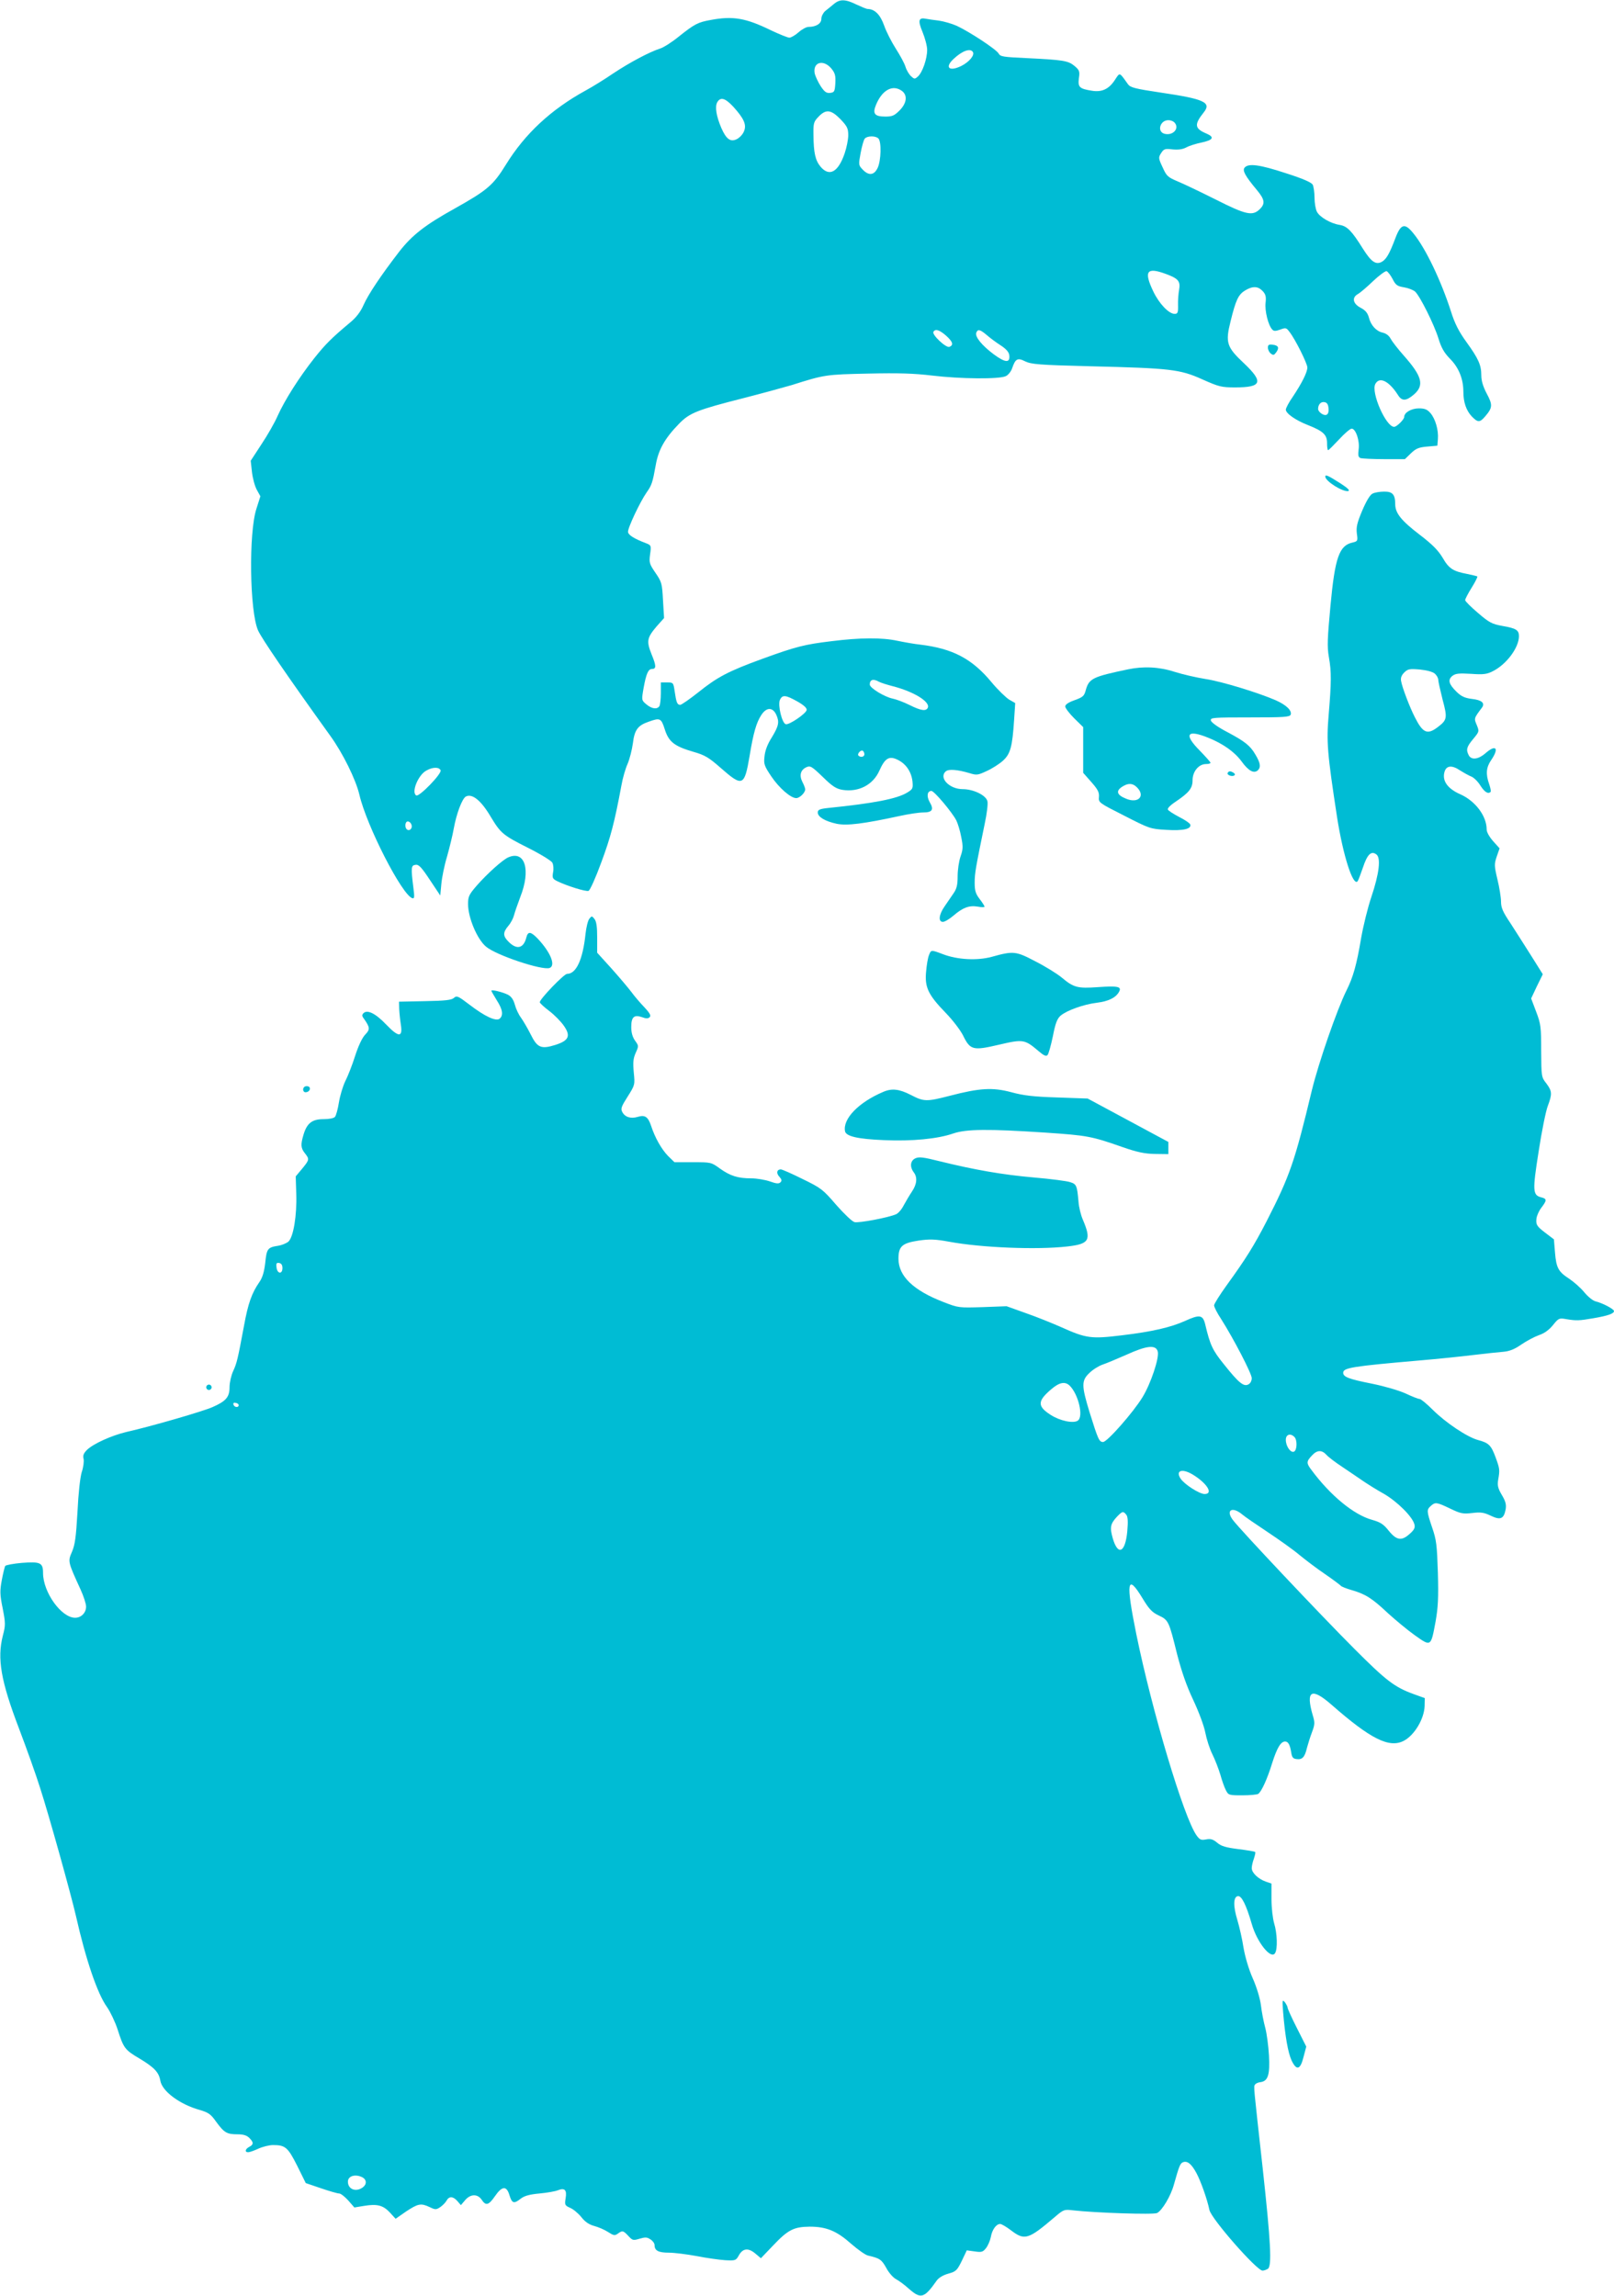 <?xml version="1.0" standalone="no"?>
<!DOCTYPE svg PUBLIC "-//W3C//DTD SVG 20010904//EN"
 "http://www.w3.org/TR/2001/REC-SVG-20010904/DTD/svg10.dtd">
<svg version="1.0" xmlns="http://www.w3.org/2000/svg"
 width="900pt" height="1280pt" viewBox="0 0 900 1280"
 preserveAspectRatio="xMidYMid meet">
<g transform="translate(0,1280) scale(0.1,-0.1)"
fill="#00bcd4" stroke="none">
<path d="M4649 12777 c-15 -12 -36 -30 -48 -39 -11 -10 -21 -29 -21 -43 0 -27
-30 -45 -72 -45 -11 0 -36 -13 -55 -30 -18 -16 -42 -30 -51 -30 -10 0 -56 19
-103 41 -139 68 -211 81 -334 58 -74 -13 -92 -23 -180 -93 -38 -31 -85 -61
-105 -67 -59 -19 -170 -78 -260 -138 -47 -32 -116 -75 -155 -96 -193 -106
-338 -241 -444 -413 -71 -115 -104 -143 -286 -245 -164 -91 -237 -148 -308
-239 -101 -131 -173 -238 -200 -299 -16 -37 -40 -68 -72 -95 -104 -87 -139
-121 -204 -203 -82 -104 -163 -231 -203 -320 -16 -37 -56 -107 -90 -158 l-60
-92 7 -63 c4 -35 16 -79 27 -99 l20 -36 -22 -69 c-44 -134 -38 -573 9 -679 20
-45 160 -250 403 -588 70 -97 142 -243 162 -328 40 -173 237 -558 295 -577 12
-4 13 6 6 59 -14 112 -13 124 12 127 18 3 33 -13 80 -84 l58 -87 6 64 c3 35
17 105 32 154 14 50 31 119 37 154 15 84 47 169 68 180 35 18 85 -22 139 -114
55 -91 68 -102 205 -171 70 -35 132 -73 138 -84 6 -11 8 -36 4 -54 -5 -31 -3
-36 23 -49 53 -26 161 -60 175 -54 8 3 40 74 71 159 52 140 73 219 112 428 7
41 23 96 35 122 11 26 24 77 29 113 9 75 27 100 88 121 64 23 70 20 90 -43 22
-69 53 -94 160 -125 63 -18 85 -31 151 -89 123 -108 133 -104 162 67 21 128
38 186 65 227 29 45 64 45 84 1 18 -40 13 -62 -25 -125 -25 -39 -38 -75 -41
-107 -5 -42 -1 -53 38 -111 43 -64 108 -121 139 -121 19 0 50 30 50 49 0 6 -7
25 -16 42 -18 36 -10 66 22 81 22 10 30 6 92 -54 54 -53 75 -66 110 -72 90
-14 171 28 206 108 31 69 54 83 101 60 46 -22 76 -65 83 -119 4 -41 2 -45 -29
-64 -57 -35 -186 -60 -441 -86 -47 -5 -58 -10 -58 -25 0 -25 41 -49 105 -63
58 -12 151 0 350 43 50 11 109 20 133 20 51 0 61 16 36 58 -18 32 -14 62 10
62 15 0 115 -118 139 -165 8 -17 21 -58 27 -92 11 -53 10 -69 -4 -109 -9 -26
-16 -75 -16 -109 0 -49 -5 -70 -23 -96 -13 -19 -36 -52 -50 -73 -32 -46 -36
-86 -9 -86 10 0 37 16 59 35 52 45 88 58 135 50 21 -4 38 -4 38 0 0 3 -12 23
-27 42 -23 30 -28 47 -28 92 0 53 6 85 56 328 12 56 19 113 15 126 -8 33 -78
67 -138 67 -75 0 -136 65 -93 100 16 13 65 9 132 -11 39 -12 46 -11 95 12 29
13 70 39 90 57 42 38 53 76 63 230 l6 92 -35 20 c-18 12 -62 54 -96 95 -109
132 -217 189 -400 211 -30 3 -86 13 -125 21 -87 19 -209 18 -368 -2 -150 -18
-198 -30 -385 -98 -192 -70 -252 -102 -358 -187 -48 -38 -94 -70 -101 -70 -17
0 -22 14 -31 76 -7 48 -8 49 -42 49 l-35 0 0 -60 c0 -33 -4 -66 -8 -72 -13
-20 -43 -15 -73 10 -27 23 -27 23 -15 92 14 78 26 105 46 105 25 0 25 17 -1
80 -30 75 -27 93 27 157 l42 47 -6 99 c-5 94 -7 102 -42 153 -34 50 -36 57
-30 103 7 49 6 51 -22 62 -66 25 -98 45 -101 62 -4 19 67 169 104 222 28 39
33 55 50 149 15 89 51 152 132 235 58 59 101 76 357 141 105 27 226 60 270 73
183 58 190 59 426 64 170 4 257 1 357 -11 158 -19 376 -21 411 -3 13 6 29 26
35 44 18 53 30 60 73 38 34 -16 76 -20 358 -27 454 -11 504 -17 629 -73 94
-42 108 -45 184 -45 149 0 159 30 48 135 -96 90 -104 115 -74 234 29 118 43
148 80 171 43 26 72 25 98 -2 18 -19 21 -32 17 -67 -5 -44 15 -125 37 -148 9
-10 18 -10 44 -1 31 12 35 11 52 -12 33 -42 100 -177 100 -199 0 -27 -31 -88
-81 -163 -22 -31 -39 -64 -39 -72 0 -21 54 -59 123 -86 86 -34 107 -54 107
-101 0 -21 2 -39 6 -39 3 0 30 27 61 60 30 33 62 60 70 60 23 0 46 -68 39
-116 -4 -33 -2 -43 10 -48 9 -3 68 -6 132 -6 l116 0 33 32 c28 27 44 34 91 38
l57 5 3 37 c4 50 -14 112 -41 144 -18 21 -32 27 -65 27 -42 0 -82 -23 -82 -48
0 -14 -42 -55 -56 -55 -46 0 -130 192 -105 239 23 43 76 17 126 -61 22 -36 46
-35 90 3 58 51 45 101 -57 216 -33 37 -66 80 -74 95 -8 16 -25 29 -43 33 -37
8 -67 41 -78 85 -7 25 -19 40 -46 54 -44 23 -50 58 -14 77 12 7 50 39 84 72
34 32 68 57 75 55 7 -3 22 -22 33 -43 17 -34 26 -41 64 -47 24 -4 52 -15 62
-24 27 -25 106 -183 130 -261 16 -52 31 -79 65 -114 49 -49 74 -113 74 -183 0
-59 16 -105 47 -138 34 -35 45 -35 76 2 40 47 41 63 7 126 -20 38 -30 71 -30
101 0 57 -15 92 -83 186 -42 58 -65 103 -86 170 -55 171 -141 352 -209 435
-48 60 -70 55 -100 -23 -34 -91 -52 -121 -77 -135 -33 -18 -59 0 -105 73 -63
101 -88 126 -130 133 -51 8 -112 44 -127 74 -7 14 -13 49 -13 78 0 29 -5 62
-10 72 -7 13 -55 34 -149 64 -146 48 -210 57 -231 31 -13 -16 3 -46 69 -125
43 -52 47 -75 17 -105 -41 -41 -76 -34 -248 53 -84 42 -180 88 -212 101 -54
23 -61 29 -83 78 -24 51 -24 55 -8 80 15 23 22 25 63 20 32 -3 56 0 77 11 16
9 54 21 84 27 66 14 75 30 29 50 -67 28 -70 50 -16 118 45 56 4 75 -241 111
-141 21 -168 28 -181 46 -50 70 -44 68 -74 23 -33 -50 -72 -68 -127 -59 -70
11 -79 20 -73 69 6 39 3 46 -24 69 -36 30 -64 34 -270 44 -126 6 -144 8 -153
25 -12 23 -163 122 -234 155 -27 12 -72 25 -100 29 -27 3 -59 8 -70 10 -43 9
-48 -8 -21 -73 14 -34 26 -79 26 -100 0 -50 -26 -125 -51 -148 -18 -16 -20
-16 -39 1 -10 9 -25 33 -31 53 -6 20 -31 65 -54 101 -23 36 -53 94 -65 129
-22 61 -52 91 -92 92 -7 0 -35 12 -63 25 -61 30 -92 31 -126 2z m776 -267 c11
-18 -21 -56 -65 -78 -68 -33 -94 -8 -42 40 48 45 93 61 107 38z m-790 -91 c22
-27 25 -40 23 -83 -3 -46 -5 -51 -29 -54 -21 -2 -31 5 -53 38 -14 22 -29 54
-33 70 -12 63 47 81 92 29z m393 -125 c34 -24 29 -69 -12 -110 -29 -29 -41
-34 -79 -34 -60 0 -73 16 -52 66 34 82 92 114 143 78z m-940 -88 c60 -66 76
-101 61 -137 -6 -17 -24 -36 -39 -44 -36 -19 -60 -2 -88 62 -28 66 -36 117
-23 142 18 32 44 25 89 -23z m599 -71 c37 -39 43 -51 43 -89 0 -23 -9 -69 -20
-101 -36 -105 -85 -132 -134 -75 -30 36 -39 78 -40 177 -1 66 1 74 28 102 42
44 70 40 123 -14z m1861 -17 c32 -32 -6 -76 -54 -64 -44 11 -26 76 21 76 12 0
26 -5 33 -12z m-1650 -90 c18 -18 15 -124 -4 -164 -20 -42 -50 -45 -84 -9 -23
24 -23 27 -11 92 7 37 17 73 23 80 13 16 60 17 76 1z m1602 -755 c71 -26 83
-41 75 -88 -4 -22 -7 -61 -6 -87 1 -41 -2 -48 -19 -48 -32 0 -86 56 -119 125
-54 113 -37 137 69 98z m-1225 -344 c38 -34 44 -53 19 -63 -19 -7 -99 68 -89
84 11 18 33 11 70 -21z m226 4 c18 -16 53 -42 78 -58 32 -21 47 -38 49 -56 5
-44 -22 -42 -86 5 -66 49 -107 99 -98 121 8 21 20 19 57 -12z m1907 -409 c2
-21 -2 -33 -12 -37 -15 -6 -46 16 -46 33 0 24 15 41 34 38 15 -2 22 -11 24
-34z m-2507 -1525 c11 -6 46 -17 77 -25 117 -30 208 -86 196 -119 -9 -22 -38
-18 -102 14 -32 16 -75 32 -95 36 -44 9 -127 59 -127 78 0 28 19 34 51 16z
m-455 -110 c37 -21 54 -37 52 -48 -4 -20 -96 -83 -116 -79 -21 4 -46 106 -33
136 14 29 31 28 97 -9z m374 -295 c0 -14 -21 -19 -33 -7 -9 9 13 34 24 27 5
-3 9 -12 9 -20z m-2363 -89 c7 -19 -120 -150 -136 -140 -29 17 11 115 57 139
35 20 71 20 79 1z m-163 -302 c8 -19 -8 -38 -23 -29 -16 10 -13 46 3 46 8 0
17 -8 20 -17z"/>
<path d="M7070 10862 c0 -11 7 -26 16 -33 14 -11 18 -10 30 6 19 26 13 39 -19
43 -21 3 -27 -1 -27 -16z"/>
<path d="M7390 10143 c0 -26 98 -87 128 -81 11 3 -2 16 -42 42 -69 44 -86 52
-86 39z"/>
<path d="M7654 10048 c-14 -6 -35 -41 -58 -95 -29 -69 -34 -92 -30 -127 6 -42
5 -44 -24 -51 -74 -16 -98 -83 -123 -352 -17 -183 -19 -229 -9 -286 15 -84 14
-141 -1 -322 -13 -152 -8 -214 47 -573 33 -210 88 -384 114 -356 4 5 17 39 30
77 24 73 46 95 75 73 26 -19 16 -106 -28 -237 -20 -59 -45 -161 -57 -229 -25
-149 -44 -217 -82 -293 -53 -107 -155 -401 -193 -557 -95 -396 -122 -475 -252
-729 -71 -138 -117 -211 -222 -356 -39 -54 -71 -105 -71 -113 0 -9 17 -43 39
-76 71 -112 171 -305 171 -330 0 -15 -8 -30 -19 -35 -26 -14 -54 9 -136 112
-64 79 -77 107 -105 225 -13 51 -31 54 -112 17 -80 -36 -184 -60 -351 -80
-172 -21 -199 -18 -341 46 -50 22 -139 58 -197 78 l-106 38 -134 -5 c-132 -4
-135 -4 -217 28 -169 65 -251 144 -252 241 0 70 20 88 112 102 62 9 92 8 169
-6 182 -34 492 -46 659 -27 125 14 137 35 88 150 -11 25 -22 70 -24 100 -8 90
-11 98 -47 109 -17 6 -109 18 -203 26 -172 15 -328 42 -527 91 -87 22 -112 25
-132 16 -29 -13 -33 -47 -10 -78 22 -28 18 -67 -10 -108 -14 -21 -34 -55 -46
-77 -11 -22 -30 -44 -42 -49 -43 -19 -208 -50 -232 -44 -13 3 -58 46 -102 96
-74 86 -84 94 -187 144 -60 30 -115 54 -122 54 -22 0 -27 -21 -8 -41 13 -15
15 -22 6 -31 -9 -9 -23 -8 -59 5 -27 9 -73 17 -103 17 -75 0 -117 13 -176 55
-48 35 -50 35 -151 35 l-102 0 -36 35 c-36 37 -73 102 -94 167 -17 51 -34 63
-74 51 -39 -12 -72 -2 -87 27 -10 18 -5 31 30 86 41 65 41 66 34 135 -5 56 -3
78 11 109 17 38 17 39 -4 68 -14 20 -21 45 -21 75 0 56 15 71 59 56 24 -9 35
-9 44 0 8 8 1 22 -29 54 -22 23 -56 62 -74 87 -19 25 -69 84 -112 132 l-78 86
0 84 c0 60 -4 90 -15 104 -14 18 -16 18 -29 1 -8 -10 -17 -48 -21 -84 -15
-144 -52 -223 -103 -223 -17 0 -152 -140 -152 -158 0 -5 24 -27 53 -49 29 -22
65 -59 81 -82 40 -57 28 -83 -47 -107 -80 -25 -101 -16 -138 59 -17 34 -42 76
-54 93 -13 17 -28 49 -34 72 -8 29 -20 46 -39 56 -31 15 -92 30 -92 22 0 -3
14 -27 30 -53 33 -51 38 -84 16 -103 -21 -16 -83 13 -169 79 -63 48 -70 51
-86 37 -13 -12 -48 -16 -161 -18 l-145 -3 1 -40 c1 -22 5 -61 9 -87 12 -74
-12 -73 -82 0 -59 62 -105 84 -126 63 -9 -9 -9 -16 1 -29 35 -50 37 -61 9 -90
-17 -17 -39 -64 -57 -120 -16 -51 -41 -114 -55 -141 -13 -27 -29 -80 -35 -117
-6 -38 -16 -74 -22 -81 -6 -8 -33 -13 -65 -13 -63 0 -92 -23 -111 -88 -16 -54
-15 -73 8 -102 26 -33 26 -36 -15 -86 l-36 -43 3 -98 c4 -121 -16 -241 -44
-266 -11 -9 -37 -20 -58 -23 -58 -9 -63 -17 -71 -95 -6 -51 -15 -82 -33 -108
-42 -60 -63 -120 -85 -241 -36 -192 -40 -209 -61 -255 -11 -24 -20 -64 -20
-89 0 -55 -19 -78 -94 -111 -50 -23 -343 -108 -481 -139 -84 -20 -185 -66
-220 -100 -19 -19 -24 -32 -19 -50 3 -14 -1 -47 -10 -73 -9 -29 -19 -118 -24
-223 -8 -141 -14 -184 -31 -223 -23 -53 -23 -54 48 -209 17 -37 31 -80 31 -96
0 -34 -27 -62 -61 -62 -77 0 -179 142 -179 250 0 57 -15 64 -118 56 -47 -4
-89 -12 -93 -17 -3 -6 -12 -41 -19 -79 -11 -59 -11 -80 5 -158 16 -82 16 -94
1 -151 -33 -128 -11 -254 89 -516 41 -108 95 -258 119 -335 49 -151 174 -600
200 -715 54 -239 119 -432 173 -506 18 -26 45 -82 59 -125 33 -104 41 -114
121 -161 83 -50 109 -77 117 -124 10 -59 108 -132 219 -163 50 -15 62 -23 93
-67 44 -60 59 -69 118 -69 33 0 52 -6 66 -20 25 -25 25 -37 0 -50 -23 -12 -27
-30 -6 -30 8 0 33 9 57 20 24 11 61 20 81 20 69 0 83 -12 135 -115 l48 -97 85
-29 c47 -16 92 -29 101 -29 9 0 31 -17 51 -39 l34 -39 55 9 c73 12 106 3 144
-38 l31 -34 59 41 c67 44 82 47 131 24 31 -15 36 -15 59 0 13 9 29 25 35 36
14 26 37 25 61 -3 l19 -22 23 27 c30 36 70 37 93 3 23 -35 39 -31 74 20 40 58
65 59 81 5 14 -46 25 -49 64 -18 20 15 48 23 104 28 42 4 88 12 102 18 38 15
51 2 43 -45 -6 -37 -4 -40 25 -53 17 -7 45 -30 62 -51 21 -27 43 -42 72 -50
23 -6 58 -21 78 -34 31 -20 37 -21 54 -9 26 19 30 18 59 -13 23 -25 27 -26 63
-15 31 9 41 9 60 -4 13 -8 23 -22 23 -32 0 -31 22 -42 80 -42 30 0 100 -9 155
-19 55 -11 127 -21 159 -23 56 -3 60 -2 76 27 22 40 53 43 92 10 l31 -26 66
69 c85 90 117 106 206 107 94 0 151 -24 233 -97 37 -32 78 -61 92 -64 65 -15
76 -22 102 -69 14 -27 39 -55 55 -63 15 -8 48 -32 72 -54 66 -58 85 -52 154
46 11 16 36 31 65 39 43 12 49 18 75 71 l28 59 44 -6 c39 -6 46 -3 63 18 11
14 23 42 27 62 7 41 30 73 52 73 8 0 35 -16 60 -35 77 -59 97 -52 245 74 49
42 53 43 102 37 124 -14 449 -25 468 -15 29 15 77 96 94 159 29 103 35 118 50
124 25 10 48 -9 76 -61 24 -45 59 -143 72 -205 11 -50 264 -338 296 -338 8 0
22 5 30 10 23 15 16 149 -29 561 -52 470 -51 453 -43 466 4 6 18 13 32 14 41
6 52 42 46 149 -3 52 -12 122 -21 155 -9 33 -20 90 -24 126 -5 38 -24 101 -46
150 -22 50 -42 118 -51 170 -7 47 -23 116 -34 153 -24 78 -23 129 2 134 21 4
47 -48 78 -155 29 -102 107 -200 130 -163 15 23 12 111 -5 166 -8 27 -15 88
-15 136 l0 86 -32 11 c-42 15 -78 49 -78 75 0 11 5 34 12 53 6 18 10 35 7 37
-2 3 -45 10 -93 16 -70 9 -96 16 -119 36 -23 19 -36 23 -62 18 -28 -5 -35 -2
-53 23 -71 100 -248 692 -336 1123 -59 291 -51 340 34 200 37 -61 53 -79 91
-97 55 -26 57 -31 103 -217 25 -96 52 -175 90 -255 31 -66 60 -144 67 -181 7
-36 24 -90 39 -120 15 -30 35 -82 45 -115 9 -33 23 -72 31 -87 14 -27 17 -28
92 -28 42 0 82 4 88 8 18 12 50 81 78 172 27 85 48 120 72 120 17 0 27 -17 34
-60 4 -28 10 -36 31 -38 31 -4 45 11 57 63 6 22 18 61 28 87 16 43 17 53 4 95
-40 138 -7 156 105 58 219 -192 322 -243 403 -201 59 31 113 121 116 193 l1
45 -61 22 c-108 39 -155 76 -329 250 -186 186 -638 665 -680 721 -42 55 -4 78
52 31 15 -13 80 -57 143 -99 63 -42 142 -98 175 -126 33 -27 97 -76 143 -107
45 -31 85 -61 88 -65 3 -5 31 -16 62 -25 76 -22 113 -45 202 -129 42 -38 109
-94 150 -123 90 -64 89 -64 115 76 14 80 17 132 13 273 -5 154 -8 183 -32 252
-31 92 -31 99 -8 120 25 23 33 22 108 -14 58 -28 71 -31 123 -25 49 6 66 3
104 -15 54 -26 73 -18 83 36 4 26 0 44 -21 79 -22 37 -26 54 -21 84 10 57 9
63 -14 126 -25 68 -38 81 -98 97 -60 16 -181 97 -253 169 -33 33 -66 60 -73
60 -8 0 -43 14 -79 31 -38 17 -117 40 -186 54 -131 26 -161 38 -161 61 0 28
50 36 430 69 96 8 229 22 295 30 66 8 142 16 168 18 35 3 64 15 101 41 29 20
73 43 98 52 30 10 56 29 78 56 31 39 35 40 74 33 56 -9 70 -9 151 5 82 14 115
26 115 40 0 11 -62 44 -102 54 -15 3 -43 26 -63 50 -20 25 -58 58 -83 75 -62
40 -74 61 -81 148 l-6 73 -50 38 c-43 33 -50 43 -48 71 0 17 13 47 27 66 32
42 33 51 1 59 -49 12 -50 36 -15 257 17 111 40 225 51 253 25 67 24 82 -8 125
-28 35 -28 39 -29 181 0 134 -2 151 -28 219 l-28 74 32 68 33 67 -64 102 c-35
56 -88 138 -116 182 -43 64 -53 87 -53 121 0 23 -9 79 -20 124 -18 76 -18 85
-4 127 l16 46 -36 40 c-21 24 -36 50 -36 65 0 75 -62 158 -146 196 -71 31
-102 74 -90 122 9 39 41 43 87 12 22 -14 51 -30 64 -35 13 -5 36 -27 50 -50
23 -36 43 -49 57 -35 3 3 -1 22 -8 43 -20 56 -17 93 11 134 46 67 27 90 -32
38 -39 -34 -78 -39 -93 -11 -16 31 -12 47 25 91 34 41 34 42 20 77 -16 38 -17
37 29 98 18 25 -2 42 -55 48 -41 5 -60 14 -86 39 -44 43 -51 67 -25 89 18 14
36 16 105 12 70 -5 89 -2 122 15 77 39 145 132 145 195 0 34 -16 44 -92 57
-59 11 -73 18 -137 73 -39 33 -71 65 -71 71 0 6 16 37 36 69 20 32 34 60 32
63 -3 2 -28 8 -57 14 -79 15 -102 30 -137 91 -25 41 -56 73 -128 128 -102 78
-136 120 -136 170 0 54 -15 71 -63 70 -23 0 -52 -5 -63 -11z m347 -1004 c11
-10 19 -25 19 -34 0 -9 11 -58 24 -110 28 -104 26 -114 -28 -155 -57 -43 -82
-32 -126 55 -29 56 -71 167 -77 202 -4 18 2 33 17 48 20 20 29 22 88 17 39 -4
72 -13 83 -23z m-6426 -3314 c0 -36 -29 -33 -33 3 -3 23 0 28 15 25 12 -2 18
-12 18 -28z m4881 -466 c9 -35 -39 -179 -85 -254 -51 -84 -197 -250 -220 -250
-22 0 -28 14 -76 168 -45 147 -45 175 0 217 19 19 52 39 72 46 21 7 81 32 133
55 114 52 166 58 176 18z m-491 -190 c49 -49 78 -173 45 -195 -25 -17 -100 -1
-151 32 -75 48 -75 77 3 143 45 39 77 45 103 20z m-4634 -109 c-1 -15 -24 -12
-29 3 -3 9 2 13 12 10 10 -1 17 -7 17 -13z m5887 -177 c17 -17 15 -75 -3 -82
-19 -7 -45 31 -45 66 0 30 25 39 48 16z m178 -99 c10 -12 51 -43 89 -68 39
-26 90 -61 115 -78 25 -17 77 -50 117 -72 74 -43 159 -127 170 -170 5 -19 -1
-31 -26 -53 -45 -41 -73 -37 -117 17 -29 37 -47 48 -93 61 -102 28 -233 136
-338 278 -29 38 -29 47 2 80 29 32 55 33 81 5z m-746 -110 c81 -49 118 -109
67 -109 -29 0 -113 54 -134 86 -29 45 8 58 67 23z m-370 -224 c9 -11 11 -36 6
-93 -11 -119 -52 -139 -81 -39 -17 60 -14 80 23 120 30 31 35 33 52 12z
m-4259 -3695 c24 -13 25 -39 2 -56 -38 -28 -83 -11 -83 32 0 32 42 44 81 24z"/>
<path d="M6290 9068 c-196 -41 -217 -51 -235 -114 -9 -35 -16 -41 -63 -58 -34
-12 -52 -24 -52 -35 0 -9 23 -39 50 -66 l50 -49 0 -128 0 -127 46 -52 c36 -41
44 -57 42 -82 -3 -32 -1 -33 141 -105 141 -72 145 -74 235 -79 94 -6 141 5
133 30 -2 7 -30 26 -62 42 -32 17 -61 35 -63 42 -2 7 16 25 39 40 79 53 99 77
99 123 0 48 34 90 75 90 14 0 25 3 25 7 0 4 -28 35 -61 69 -90 91 -70 119 50
70 81 -33 145 -78 184 -131 40 -55 70 -70 92 -49 17 18 13 41 -16 89 -28 48
-59 72 -155 123 -52 27 -90 54 -92 65 -3 16 12 17 218 17 189 0 221 2 227 15
8 23 -24 54 -82 80 -96 42 -301 105 -392 119 -51 8 -129 26 -173 40 -86 28
-174 32 -260 14z m50 -658 c48 -48 8 -91 -59 -64 -56 22 -62 46 -16 72 30 17
53 14 75 -8z"/>
<path d="M6846 8491 c-7 -11 22 -23 36 -15 6 4 5 10 -3 15 -18 11 -26 11 -33
0z"/>
<path d="M2835 8020 c-30 -12 -118 -91 -175 -156 -45 -52 -50 -62 -50 -105 0
-75 50 -195 100 -237 56 -48 314 -134 355 -119 35 14 5 88 -68 165 -38 39 -53
40 -62 5 -15 -60 -52 -70 -97 -26 -34 33 -35 53 -4 90 14 16 28 43 32 59 4 16
20 62 35 102 60 151 27 262 -66 222z"/>
<path d="M5180 7474 c-6 -14 -13 -56 -16 -93 -8 -86 12 -128 110 -229 39 -40
82 -97 96 -125 40 -82 55 -86 200 -52 137 32 144 30 223 -37 27 -23 40 -29 48
-21 6 6 19 53 30 105 14 73 24 98 43 115 34 29 128 63 202 72 65 8 106 28 124
61 16 29 -5 34 -119 26 -113 -8 -134 -2 -200 53 -25 21 -91 62 -146 90 -110
58 -123 60 -245 26 -81 -22 -191 -16 -270 14 -69 26 -68 26 -80 -5z"/>
<path d="M1703 6743 c-18 -6 -16 -33 1 -33 19 0 31 19 20 30 -5 4 -15 5 -21 3z"/>
<path d="M4925 6712 c-137 -58 -226 -150 -213 -219 5 -29 72 -44 218 -50 155
-7 299 7 385 37 73 25 196 26 515 5 234 -16 256 -20 430 -81 81 -28 122 -37
180 -38 l75 -1 0 34 0 34 -225 121 -225 121 -170 6 c-132 4 -189 11 -255 29
-105 28 -176 24 -345 -20 -128 -33 -143 -33 -216 5 -64 33 -106 38 -154 17z"/>
<path d="M1150 5065 c0 -8 7 -15 15 -15 8 0 15 7 15 15 0 8 -7 15 -15 15 -8 0
-15 -7 -15 -15z"/>
<path d="M7155 1580 c11 -133 27 -224 47 -268 28 -59 49 -53 67 20 l15 57 -52
103 c-29 57 -52 108 -52 114 0 5 -7 19 -15 30 -15 17 -15 13 -10 -56z"/>
</g>
</svg>
